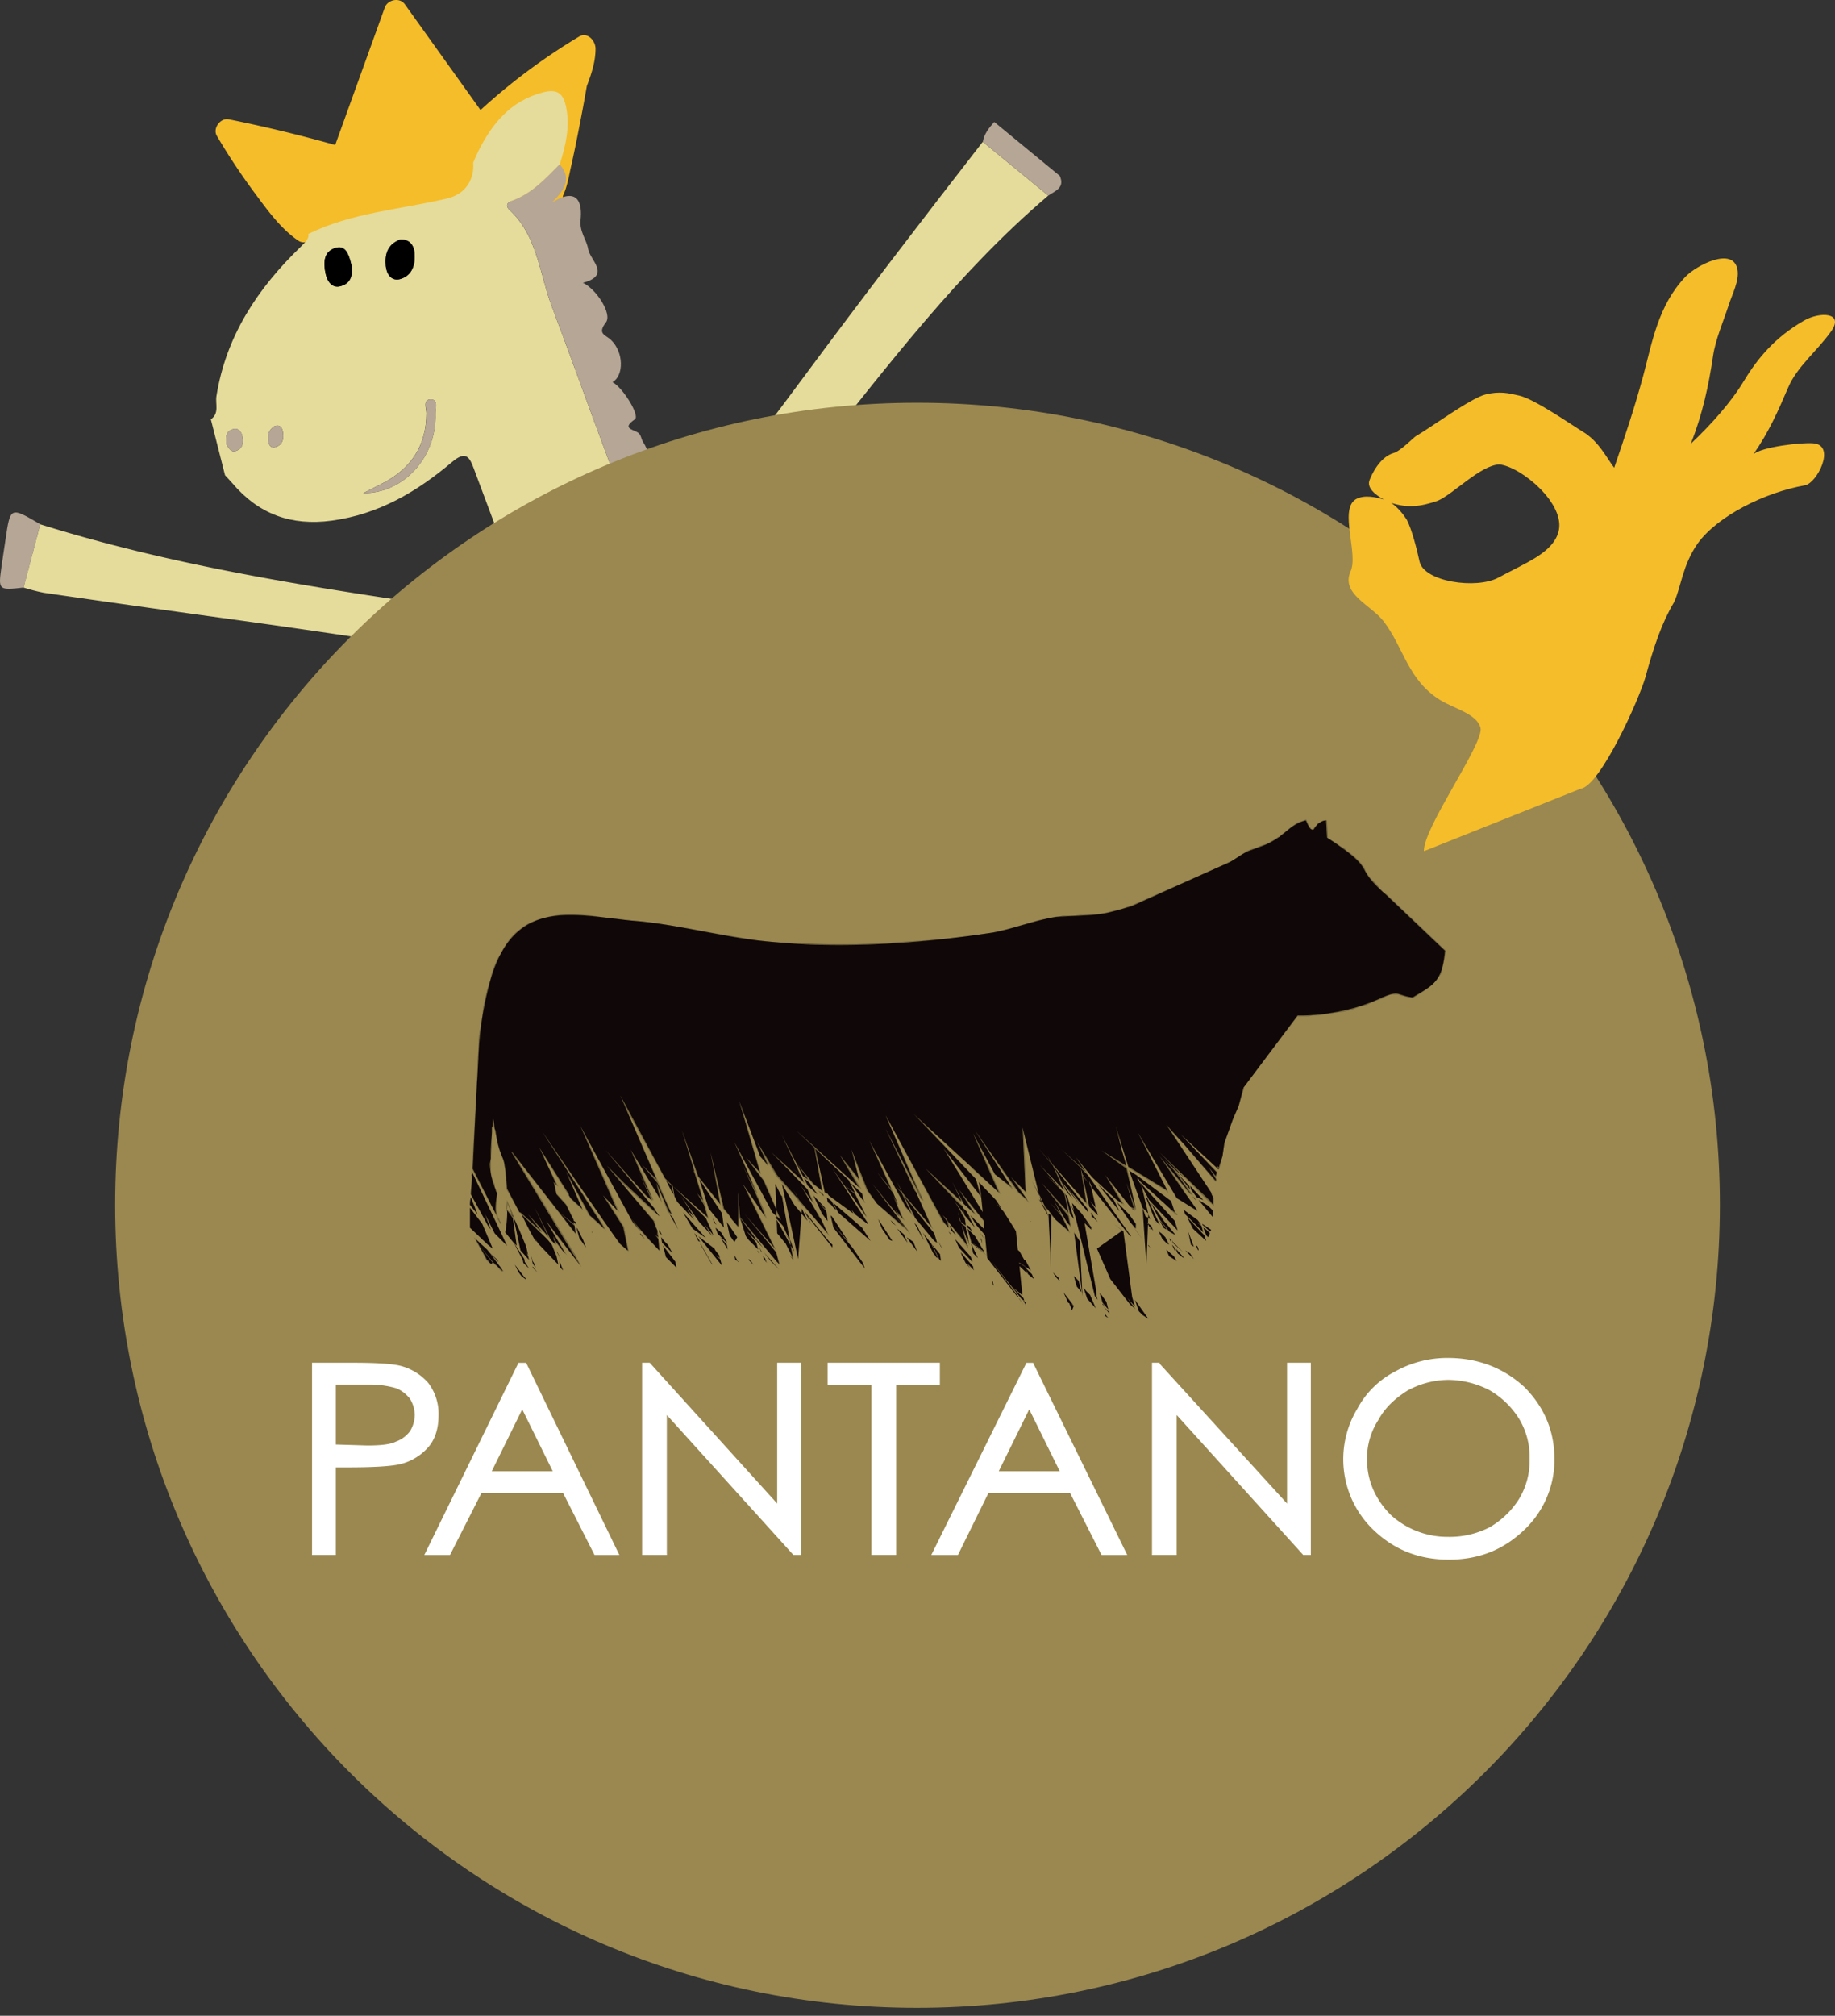 <svg viewBox="0 0 512 562.31" xmlns="http://www.w3.org/2000/svg">
 <rect x="0" y="0" width="512" height="562.31" fill="#333333" stroke="none"/>
 <path d="m178.63 165.31q5.951 4.83 11.89 9.68c12.186-15.933 24.271-31.948 36.829-47.579 20.423-25.405 40.072-51.553 65.124-72.845l-18.263-15.001c-16.84 21.664-33.548 43.454-49.871 65.496-15.014 20.26-30.424 40.204-45.709 60.25z" fill="#e5dc9b"/>
 <path d="m292.48 54.569c1.952-1.323 4.711-2.166 3.218-5.511l-18.282-15.039c-1.448 1.631-2.821 3.306-3.193 5.548z" fill="#b6a696"/>
 <path d="m159.05 174.36c-2.462-0.346-4.925-0.686-7.387-1.058-47.189-7.072-94.629-12.728-140.44-27.042l-4.667 17.634a52 52 0 0 0 5.668 1.467q24.618 3.571 49.267 6.959 48.102 6.594 95.964 14.655c0.548-4.201 1.058-8.407 1.593-12.614z" fill="#e5dc9b"/>
 <path d="m11.242 146.26c-8.363-4.937-8.357-4.937-9.705 4.27-0.359 2.475-0.762 4.95-1.108 7.431-0.932 6.72-0.926 6.72 6.184 5.939q2.292-8.823 4.629-17.64z" fill="#b6a696"/>
 <path d="m161.54 10.221a170.42 170.42 0 0 0-27.464 20.474l-21.122-29.505c-1.436-2.015-4.793-1.31-5.592 0.907l-13.836 38.353q-14.711-4.157-29.706-7.167c-2.324-0.466-4.541 2.519-3.319 4.61a180.66 180.66 0 0 0 10.353 15.656c3.583 4.83 7.475 10.322 12.526 13.685a2.614 2.614 0 0 0 3.527-0.819c4.824-1.807 9.604-3.728 14.485-5.372a102.72 102.72 0 0 1 52.176-3.275c1.675 0.334 3.319-1.216 3.489-2.803a2.582 2.582 0 0 0 0-0.309c1.203-2.519 1.694-5.63 2.273-8.187 0.812-3.577 1.53-7.173 2.236-10.769 0.775-3.905 1.493-7.815 2.179-11.733 0.063-0.17 0.126-0.34 0.195-0.516 1.184-3.149 2.236-6.461 2.223-9.881 0-2.192-2.236-4.786-4.622-3.35z" fill="#f5bd2a"/>
 <path d="m151.41 25.783c-8.98 2.374-14.107 8.729-17.974 16.443-0.51 1.02-0.945 2.084-1.404 3.149 0.346 4.301-1.795 8.684-7.223 9.982-12.898 3.067-26.853 3.961-38.787 9.931 0.327 0.957-0.542 2.04-2.154 3.596-11.966 11.544-20.814 24.857-23.478 41.647-0.34 2.135 0.882 4.78-1.556 6.449l3.955 15.587c0.705 0.775 1.436 1.518 2.116 2.311 7.274 8.521 16.28 11.877 27.615 10.366 13.162-1.763 23.893-8.13 33.63-16.374 3.747-3.149 4.811-1.461 5.983 1.663 4.799 12.803 9.623 25.594 14.277 38.454q2.614 7.223 5.177 14.485l22.319-5.668c-1.096-7.022-0.321-14.283 2.991-18.773 2.991-4.062 2.242-6.927 0.762-10.542-8.458-20.782-15.744-41.987-23.673-62.939-3.483-9.176-3.993-19.756-11.89-27.049-0.945-0.875-0.825-1.933 0.586-2.425 5.617-1.946 9.478-6.184 13.49-10.221 1.625-5.114 2.878-10.221 1.839-15.7-0.756-4.018-2.355-5.492-6.6-4.371zm-85.573 100.01c-1.442 0.51-2.084-0.938-2.752-2.009 0-1.549-0.29-3.268 1.669-3.986 1.486-0.542 2.418 0.277 2.803 1.606 0.529 1.845 0.29 3.678-1.719 4.389zm13.074-5.422c0.302 1.619 0.195 3.287-1.537 4.169-1.115 0.56-2.091 0.353-2.425-1.064-0.46-1.889-0.063-3.502 1.574-4.553 1.593-0.605 2.185 0.372 2.387 1.448zm11.89-44.216c-0.567-2.853-0.573-6.014 2.878-7.022 2.626-0.762 3.59 1.53 4.364 4.742 0.233 1.851 0.554 4.969-2.979 5.958-2.538 0.718-3.835-1.53-4.263-3.678zm30.701 39.266c0.403 11.695-8.508 22.193-20.153 22.149q2.683-1.36 5.359-2.727c7.979-4.112 12.224-10.473 12.268-19.567 0-1.26-1.127-3.917 1.297-3.848 2.116 0.063 1.184 2.639 1.228 3.993zm-5.832-44.858c0.265 3.149-0.579 6.254-3.917 7.268-2.551 0.781-3.917-1.392-4.125-3.646-0.283-3.105 0.372-5.983 4.018-7.362 2.5-0.139 3.829 1.461 4.024 3.741z" fill="#e5dc9b"/>
 <path d="m153.98 85.516c7.954 20.952 15.215 42.194 23.673 62.939 1.518 3.634 2.242 6.48-0.749 10.561-3.313 4.49-4.087 11.751-2.991 18.773l19.069-4.843c-0.661-2.034-1.26-4.075-1.776-6.115-0.712-2.973-0.51-6.688-1.26-10.026-0.113-0.523-0.088-1.197-0.416-1.53-4.824-5.007-2.343-12.262-5.479-17.728-2.563-4.459-1.776-9.938-4.641-14.283-0.567-0.85-0.479-2.084-1.562-2.683-1.619-0.882-4.245-1.165-0.699-3.609 1.48-1.014-3.401-8.93-6.247-10.347 3.212-1.889 3.149-8.325-0.39-11.758-1.549-1.505-3.974-1.631-1.442-4.944 1.795-2.355-2.683-9.277-6.417-11.034 7.973-2.097 1.952-6.342 1.461-9.383-0.428-2.689-2.475-4.774-2.116-8.225 0.416-4.043-0.309-9.491-8.004-4.811 3.879-3.678 5.479-6.827 2.173-10.63-4.012 4.037-7.872 8.275-13.49 10.221-1.411 0.491-1.53 1.549-0.586 2.425 7.91 7.274 8.42 17.854 11.89 27.03z" fill="#b6a696"/>
 <path d="m101.37 137.57c11.632 0.044 20.543-10.454 20.153-22.149-0.044-1.354 0.888-3.93-1.216-3.993-2.425-0.069-1.26 2.588-1.297 3.848-0.044 9.094-4.289 15.455-12.268 19.567q-2.689 1.367-5.372 2.727z" fill="#b6a696"/>
 <path d="m111.65 66.818c-3.646 1.379-4.301 4.257-4.018 7.362 0.208 2.255 1.574 4.408 4.125 3.646 3.338-1.014 4.182-4.131 3.917-7.268-0.195-2.28-1.524-3.879-4.024-3.741z"/>
 <path d="m98.048 73.872c-0.775-3.212-1.738-5.504-4.364-4.742-3.451 1.008-3.445 4.169-2.878 7.022 0.428 2.147 1.726 4.408 4.263 3.678 3.533-0.989 3.212-4.106 2.979-5.958z"/>
 <path d="m63.09 123.78c0.668 1.071 1.31 2.519 2.752 2.009 2.009-0.712 2.248-2.519 1.719-4.408-0.384-1.329-1.316-2.147-2.803-1.606-1.959 0.737-1.669 2.456-1.669 4.005z" fill="#b6a696"/>
 <path d="m76.517 118.92c-1.637 1.052-2.034 2.645-1.574 4.553 0.334 1.417 1.31 1.625 2.425 1.064 1.732-0.882 1.839-2.551 1.537-4.169-0.189-1.077-0.781-2.053-2.387-1.448z" fill="#b6a696"/>
 <path d="m255.87 560.1c123.68 0 224.01-100.33 224.01-224.01s-100.33-223.74-224.01-223.74-223.74 100.06-223.74 223.74 100.06 224.01 223.74 224.01" fill="#9a8850"/>
 <g fill="#ffffff">
  <path d="m115.73 394.74a8.949 8.949 0 0 1-1.329 4.509 8.666 8.666 0 0 1-3.98 2.922c-1.593 0.794-4.251 1.058-7.96 1.058l-8.76-0.265v-16.72h9.025a25.89 25.89 0 0 1 7.96 1.064 9.572 9.572 0 0 1 3.716 2.916 8.993 8.993 0 0 1 1.329 4.515m6.631 0a14.145 14.145 0 0 0-2.916-9.012 15.436 15.436 0 0 0-7.967-4.78c-2.387-0.529-6.631-0.794-13.005-0.794h-11.411v53.612h6.638v-24.429h3.451c6.631 0 11.411-0.265 14.063-0.8a15.114 15.114 0 0 0 8.231-4.774c2.122-2.387 2.916-5.573 2.916-9.025z"/>
  <path d="m154.22 410.4h-17.004l8.496-17.249zm-9.56-30.229-26.274 53.612h7.167l8.76-17.249h22.816l8.76 17.249h6.927l-26.009-53.612z"/>
  <polygon points="216.85 419.43 181.28 380.15 179.16 380.15 179.16 433.76 186.06 433.76 186.06 394.74 221.36 433.76 223.49 433.76 223.49 380.15 216.85 380.15"/>
  <polygon points="262.24 380.15 230.92 380.15 230.92 386.25 243.13 386.25 243.13 433.76 250.03 433.76 250.03 386.25 262.24 386.25"/>
  <path d="m295.68 410.4h-17.004l8.496-17.249zm-9.289-30.229-26.545 53.612h7.431l8.496-17.249h22.823l8.76 17.249h7.167l-26.274-53.612z"/>
  <polygon points="321.43 380.15 321.43 433.76 328.32 433.76 328.32 394.74 363.62 433.76 365.75 433.76 365.75 380.15 359.11 380.15 359.11 419.43 323.55 380.41 323.55 380.15"/>
  <path d="m426.79 406.96a20.593 20.593 0 0 1-2.922 11.147 23.711 23.711 0 0 1-8.225 7.935 24.404 24.404 0 0 1-11.651 2.676 23.415 23.415 0 0 1-15.927-6.102c-4.245-4.245-6.638-9.554-6.638-15.392a19.611 19.611 0 0 1 3.187-11.147c1.858-3.451 4.78-6.109 8.225-8.231a24.089 24.089 0 0 1 11.153-2.916 25.367 25.367 0 0 1 11.676 2.916 23.711 23.711 0 0 1 8.2 7.967 20.6 20.6 0 0 1 2.922 11.153m-1.593-20.153c-5.838-5.334-13.017-8.004-21.204-8.004a29.838 29.838 0 0 0-14.598 3.716 24.958 24.958 0 0 0-10.618 10.353 27.288 27.288 0 0 0 4.509 33.97c5.838 5.573 12.74 8.231 20.971 8.231s15.114-2.658 20.965-8.231a26.879 26.879 0 0 0 8.496-19.901c-0.025-7.954-2.947-14.585-8.521-20.159z"/>
 </g>
 <polygon points="289.57 257 286.92 257.79 284.26 258.59 281.61 259.38 278.96 259.92 276.83 260.45 269.4 261.5 261.97 262.3 254.27 262.83 246.58 263.36 238.88 263.63 231.19 263.63 223.76 263.36 216.32 263.1 211.28 262.57 206.5 261.78 201.72 260.98 197.21 260.18 192.7 259.38 187.92 258.59 183.14 257.79 178.37 257.26 174.92 257 171.73 256.47 168.54 256.2 165.36 255.67 162.18 255.4 158.99 255.4 156.08 255.4 153.15 255.93 150.23 256.73 148.91 257.26 147.84 257.79 146.52 258.59 145.19 259.38 144.13 260.45 143.07 261.5 142.01 262.83 140.94 264.16 140.15 265.76 139.08 267.61 138.29 269.47 137.5 271.59 136.96 273.72 136.17 276.37 135.64 278.76 135.1 280.88 134.57 285.39 134.05 287.78 133.78 290.17 133.78 292.56 133.51 295.22 133.51 296.01 133.51 297.34 133.51 298.67 133.51 300.25 133.25 301.85 133.25 303.97 133.25 305.83 132.98 307.96 132.72 312.47 132.45 317.25 132.19 321.75 132.19 323.88 131.92 326 131.92 325.73 138.82 339.01 138.55 339.27 138.29 338.21 138.29 336.88 138.29 335.82 138.29 334.76 138.29 333.97 138.55 333.17 138.55 332.64 138.55 332.9 138.55 332.64 138.29 332.64 138.29 332.37 138.03 331.84 137.76 331.04 137.76 330.51 137.23 329.45 137.23 328.92 136.96 328.66 137.23 328.66 137.5 329.19 137.23 329.19 136.96 328.92 136.96 328.66 136.96 328.39 137.23 328.39 136.96 328.66 136.7 326.8 136.7 324.68 136.7 323.08 136.96 319.9 136.96 316.71 137.23 315.39 137.23 314.59 137.23 314.06 137.23 313.53 137.23 313.26 137.5 312.47 137.5 312.2 137.76 312.2 138.03 312.47 138.03 313.26 138.03 313.79 138.29 314.85 138.29 315.39 138.82 316.98 139.08 318.84 139.62 320.96 140.41 322.82 140.68 323.35 140.94 324.15 140.94 325.21 141.21 326.27 141.21 327.59 141.48 328.66 141.48 331.57 141.48 331.31 145.19 337.95 145.19 338.21 144.93 337.95 145.19 337.95 145.46 338.21 145.19 338.21 151.03 343.52 147.32 338.74 147.58 338.74 152.89 344.85 152.62 345.11 148.91 337.15 149.17 336.88 153.95 345.91 153.68 345.91 154.75 346.71 154.75 346.97 154.48 346.44 153.95 345.11 154.22 345.11 154.75 345.64 154.48 345.91 154.22 344.85 154.48 344.85 154.75 345.91 157.4 349.09 157.67 349.36 157.67 349.62 152.36 340.6 162.18 353.34 160.32 350.42 142.8 321.49 142.8 320.96 160.85 344.05 160.58 344.05 160.06 341.93 155.8 337.95 156.08 337.68 160.32 341.4 160.06 341.4 159.79 340.33 157.67 336.09 157.93 336.09 155.01 333.17 154.22 329.45 155.54 330.51 155.28 330.78 151.82 323.61 150.5 320.43 150.77 320.16 158.73 333.17 158.99 333.44 159.53 334.23 162.44 336.88 162.18 337.15 157.93 327.06 157.93 326.8 164.56 339.01 166.96 341.13 168.54 342.73 168.28 342.73 168.02 341.93 151.03 315.92 151.3 315.65 168.54 340.33 169.87 342.19 171.73 344.85 173.06 346.71 175.18 348.83 174.92 348.83 173.85 342.19 173.85 342.46 168.28 333.44 168.28 333.17 172.27 337.42 172 337.68 161.91 314.32 162.18 314.06 176.78 340.87 176.78 341.13 178.63 342.99 178.37 343.25 175.71 339.8 175.98 339.54 181.02 345.38 184.21 348.83 183.94 348.83 183.41 345.64 182.88 344.58 183.14 344.31 183.68 345.11 183.41 345.11 183.41 344.31 183.14 343.25 182.88 342.19 182.35 340.87 169.08 325.21 169.34 325.21 174.12 329.99 182.61 337.95 182.35 337.42 178.63 332.64 175.71 330.51 175.98 330.25 178.37 332.11 178.37 332.37 169.08 320.96 169.34 320.96 180.23 333.44 181.82 334.49 181.82 334.76 178.37 327.33 178.63 327.33 182.35 334.76 182.08 334.76 175.98 320.7 176.25 320.7 184.47 334.49 184.21 334.76 183.14 329.99 183.41 329.99 186.59 337.95 187.39 338.48 187.39 338.74 184.74 332.9 183.41 329.99 179.16 324.94 179.43 324.68 183.41 328.92 183.14 329.19 172.8 305.83 173.06 305.56 185.54 328.66 187.39 330.51 187.13 330.25 187.39 329.99 187.66 330.51 197.48 339.54 196.42 336.09 194.56 332.9 196.15 334.76 195.88 335.02 193.76 327.06 193.23 326.27 193.5 326.27 193.76 326.8 193.5 326.8 190.31 315.39 190.57 315.39 194.82 328.13 200.93 335.82 200.66 335.82 198.28 321.49 198.54 321.49 201.99 337.15 204.11 339.8 203.85 339.8 203.05 337.95 203.31 337.95 204.38 340.07 205.97 341.93 205.71 342.19 205.71 339.01 205.97 332.64 206.24 332.64 206.5 339.54 216.85 351.48 217.65 352.28 217.38 352.54 216.32 349.36 207.83 339.01 208.09 338.74 216.05 348.03 215.79 348.03 207.3 330.25 207.56 329.99 213.67 339.01 213.4 339.27 212.87 337.68 211.55 334.76 211.28 334.23 211.55 334.49 207.03 325.21 207.3 325.21 211.28 332.64 211.02 332.9 209.95 330.25 209.69 329.71 209.95 329.71 209.95 329.99 209.69 329.99 204.91 318.57 205.17 318.57 215.79 338.21 215.53 337.95 217.91 340.33 217.65 340.33 213.67 331.04 212.87 329.45 208.09 322.82 208.36 322.82 212.07 327.06 206.24 307.16 206.5 307.16 212.34 322.55 214.46 324.94 214.2 325.21 211.28 318.57 211.55 318.57 216.85 327.86 222.69 334.49 222.43 334.49 221.1 331.84 221.36 331.57 222.96 334.76 227.47 340.07 230.92 343.78 230.92 344.05 229.32 340.6 228.79 340.07 228 338.74 228.27 338.48 228.53 339.27 228.27 339.27 223.22 331.04 223.49 330.78 226.94 335.02 226.67 335.29 225.08 331.84 215.26 321.49 215.53 321.49 224.29 329.45 224.02 329.71 223.22 327.86 221.1 326 221.36 326 223.22 327.33 223.22 327.59 218.18 316.71 218.45 316.71 224.02 328.13 224.02 327.86 225.34 328.92 225.08 329.19 222.16 324.41 222.43 324.15 226.94 329.99 229.59 331.84 229.32 332.11 227.2 320.16 227.2 320.43 222.16 315.39 222.16 315.12 227.47 319.9 227.2 319.9 226.94 319.63 227.2 319.63 227.47 319.9 239.94 331.04 239.68 331.31 234.37 322.28 234.63 322.28 239.68 328.92 239.41 329.19 237.29 320.7 237.55 320.43 242.07 332.11 244.99 335.82 244.99 335.56 250.82 340.87 250.56 341.13 250.56 340.87 250.82 340.87 252.42 342.46 252.42 342.73 248.17 337.68 248.44 337.68 253.48 343.52 253.21 343.52 253.48 343.52 243.39 330.51 243.66 330.25 251.09 339.01 250.82 339.27 249.5 337.42 249.77 337.15 252.15 339.8 251.89 340.07 249.23 333.97 249.23 333.7 250.56 336.09 250.29 336.09 248.97 333.17 244.46 327.33 244.72 327.06 248.7 331.84 248.44 331.84 242.6 318.3 242.86 318.3 252.95 336.62 252.68 336.62 254.27 338.48 251.62 332.9 250.03 331.04 250.29 331.04 251.62 332.64 251.36 332.64 250.03 329.71 250.29 329.71 251.89 332.9 259.85 341.93 259.85 342.19 255.34 332.9 253.21 330.25 253.48 330.25 255.34 332.11 255.07 332.37 247.11 314.85 247.11 314.59 257.2 334.23 257.46 334.49 257.2 334.49 247.11 311.14 261.71 337.68 263.3 340.87 264.89 342.19 264.63 342.46 264.36 340.87 263.03 339.01 263.3 338.74 264.36 340.33 264.09 340.33 264.09 340.07 264.36 340.07 264.63 340.6 269.14 346.44 270.2 347.5 269.94 347.76 269.14 345.11 269.14 345.38 268.34 344.58 268.61 344.31 269.4 345.11 269.14 345.11 267.81 340.87 266.75 339.8 267.02 339.8 268.08 340.6 267.81 340.6 267.02 338.21 267.28 338.21 268.34 340.87 268.08 340.6 269.4 341.93 269.14 341.13 269.14 341.4 268.87 341.13 269.14 340.87 269.4 341.13 269.14 341.13 268.87 339.8 268.34 338.74 268.08 338.48 268.34 338.21 268.34 338.48 268.34 338.74 266.22 335.29 266.49 335.29 268.87 338.48 268.61 338.48 268.34 336.88 267.28 335.56 267.28 335.29 268.34 336.35 268.34 336.62 258.25 326 268.34 335.02 268.08 335.02 268.08 334.76 268.08 335.02 265.42 329.71 265.69 329.71 269.14 335.82 271.79 338.21 271.79 338.48 267.28 331.84 267.54 331.57 275.25 341.13 274.98 341.4 274.45 339.01 274.45 339.27 263.3 320.43 263.3 320.16 273.65 333.7 273.39 333.7 273.39 332.9 272.06 328.92 272.32 328.92 255.07 311.14 255.34 310.87 271.52 325.73 271.26 326 271.26 325.47 271.52 325.47 271.52 325.73 278.69 332.37 278.69 332.64 275.78 326.27 275.78 326 276.04 326 275.78 326.27 271.52 316.18 271.79 316.18 277.9 327.59 282.41 331.04 282.14 331.31 271.79 315.39 272.06 315.39 284.26 332.64 286.66 334.76 286.39 334.76 282.14 328.39 282.41 328.13 286.39 332.37 286.12 332.37 285.33 314.59 285.59 314.59 290.11 332.9 289.84 332.9 291.97 336.88 292.5 337.42 292.23 337.68 291.97 336.88 293.82 339.01 294.88 340.33 298.33 343.52 298.07 343.52 296.21 339.54 293.02 335.56 293.29 335.56 295.95 338.74 295.68 338.74 294.09 335.29 294.35 335.02 298.07 340.87 298.86 341.93 298.6 341.93 298.07 339.27 290.64 329.99 290.64 329.71 298.07 338.21 297.8 338.48 297 333.17 296.21 332.37 291.7 328.13 291.97 327.86 295.68 331.04 295.42 331.31 290.11 324.94 290.11 324.68 297 331.57 296.74 331.84 296.48 331.57 295.68 330.51 295.95 330.25 296.74 331.04 296.48 331.31 293.55 325.21 289.84 320.7 290.11 320.43 293.55 324.41 293.29 324.41 292.23 322.28 292.5 322.28 293.82 324.68 303.38 335.56 303.11 335.56 301.78 327.59 300.98 326.8 301.26 326.53 301.78 327.33 301.52 327.59 301.26 325.73 296.21 320.96 296.48 320.7 301.52 325.21 301.26 325.47 301.26 324.94 301.52 324.94 301.52 325.47 302.84 326.53 302.84 326.8 300.19 323.08 300.46 322.82 304.71 328.39 311.87 334.49 313.46 335.56 313.2 335.82 308.42 327.86 308.69 327.59 315.58 336.62 315.32 336.35 316.38 337.15 316.12 337.15 314 329.99 314.26 329.71 316.91 337.42 316.65 337.68 314.26 326 307.36 320.96 307.62 320.7 314.26 324.94 314 325.21 312.67 320.7 311.34 314.32 311.6 314.32 314.79 325.47 325.67 332.11 325.94 332.64 325.67 332.64 317.44 316.18 317.71 315.92 328.59 334.23 328.59 333.97 333.9 337.68 333.63 337.42 329.92 331.84 329.65 331.84 329.92 331.57 329.92 331.84 323.28 322.55 323.55 322.28 332.04 332.64 332.57 332.9 332.3 333.17 328.06 327.06 324.88 323.61 325.14 323.61 330.45 328.66 323.55 321.49 323.81 321.23 337.62 335.02 338.68 335.82 338.41 336.09 338.41 334.23 338.15 333.7 338.15 333.97 338.15 333.44 337.88 332.9 337.62 332.64 325.41 314.06 325.67 313.79 330.45 319.37 339.47 329.19 339.21 329.45 339.21 328.92 337.35 325.73 337.62 325.73 339.21 327.86 338.94 327.86 339.47 327.06 329.12 316.45 329.39 316.45 340.01 326 339.74 326 340.01 325.73 340.01 326 339.74 325.73 339.47 325.47 339.21 324.68 340.27 325.73 340.01 325.73 340.8 322.55 341.33 318.84 343.72 311.94 345.31 308.49 346.91 303.18 361.77 283.27 362.03 283.27 362.56 283.27 363.09 283.27 363.89 283.27 365.21 283.27 364.95 283.27 366.28 283.01 367.87 283.01 369.47 282.74 371.06 282.48 372.92 282.21 375.04 281.95 376.9 281.41 379.02 280.62 381.41 280.09 383.53 279.02 385.66 278.23 386.45 277.7 387.24 277.43 388.04 277.17 388.57 277.17 389.37 277.17 390.17 277.17 390.96 277.43 391.76 277.7 392.82 277.96 393.35 277.96 394.15 278.23 396 276.9 397.6 275.84 399.19 274.78 400.26 273.72 401.31 272.12 401.31 272.39 401.84 271.33 402.11 270.53 402.38 269.47 402.64 268.14 402.91 266.81 403.17 265.22 403.44 265.22 403.17 266.81 402.91 268.14 402.64 269.47 402.38 270.53 402.11 271.59 401.58 272.39 400.52 273.72 399.19 275.04 397.86 276.1 396.27 277.17 394.15 278.5 393.35 278.23 392.82 278.23 391.76 277.96 390.7 277.7 390.17 277.43 389.37 277.43 388.57 277.43 388.04 277.43 387.51 277.7 386.72 277.96 385.92 278.5 383.53 279.29 381.41 280.35 379.28 280.88 377.16 281.68 375.04 282.21 372.92 282.48 371.06 282.74 369.47 283.01 367.87 283.27 366.28 283.27 365.21 283.53 363.89 283.53 363.09 283.53 362.56 283.53 362.03 283.53 346.91 303.44 347.17 303.44 345.58 308.75 343.99 312.2 341.6 318.84 341.06 322.55 340.27 326 339.47 325.21 339.74 325.47 339.74 325.73 340.01 325.73 340.27 325.73 340.01 326.27 329.39 316.45 339.74 327.06 339.21 328.39 337.35 326 337.62 325.73 339.47 328.92 339.21 329.71 330.45 319.37 325.41 314.06 325.67 313.79 337.88 332.64 338.15 332.9 338.15 333.44 338.41 333.7 338.68 334.23 338.68 336.35 337.35 335.29 323.55 321.49 323.81 321.23 330.45 328.66 324.88 323.61 325.14 323.61 328.32 326.8 332.84 333.44 331.77 332.9 323.28 322.55 323.55 322.28 330.45 332.11 329.65 331.84 329.92 331.57 333.9 337.42 334.17 337.95 328.32 334.23 317.44 316.18 317.71 315.92 325.94 332.64 325.67 332.64 325.41 332.11 325.67 332.37 314.79 325.73 311.34 314.32 311.6 314.32 312.93 320.7 314.26 325.47 307.36 320.96 307.62 320.7 314.52 325.73 316.91 337.42 316.65 337.68 314 329.99 314.26 329.99 316.65 337.42 315.32 336.62 308.42 327.86 308.69 327.86 313.72 336.09 311.6 334.76 304.71 328.39 300.19 323.08 300.46 322.82 303.64 327.59 301.26 325.47 301.26 324.94 301.52 324.94 301.52 325.73 296.21 320.96 296.48 320.7 301.52 325.73 302.05 327.86 300.98 326.8 301.26 326.53 302.05 327.59 303.38 336.09 293.55 324.68 292.23 322.28 292.5 322.28 293.82 325.21 289.84 320.7 290.11 320.43 293.82 324.94 297.27 332.37 295.68 330.51 295.95 330.25 296.74 331.31 297.27 332.37 290.11 324.94 290.11 324.68 295.68 331.31 295.42 331.31 291.7 328.13 291.97 327.86 296.48 332.11 297.27 332.9 298.33 338.74 290.64 329.99 290.64 329.71 298.33 339.01 298.86 342.46 297.8 341.13 294.09 335.29 294.35 335.02 296.48 339.54 293.02 335.56 293.29 335.56 296.48 339.27 298.6 344.05 294.62 340.33 293.55 339.27 291.97 336.88 292.5 337.42 292.23 337.68 291.7 336.88 289.84 333.17 285.33 314.85 285.59 314.59 286.39 332.9 282.14 328.39 282.41 328.13 287.19 335.56 284 332.64 271.79 315.39 272.06 315.39 282.68 331.84 277.63 327.59 271.52 316.45 271.79 316.18 276.3 326.53 275.78 326 276.04 326 279.23 333.17 271.26 326 271.26 325.47 271.52 325.47 271.79 326.27 255.07 311.14 255.34 310.87 272.32 328.92 273.65 332.9 273.92 334.23 263.3 320.43 263.3 320.16 274.71 339.01 275.25 341.66 267.28 331.84 267.54 331.57 272.59 339.27 268.87 335.82 265.42 329.71 265.69 329.71 268.34 334.76 268.34 335.56 258.25 326 258.52 326 268.61 336.35 268.34 336.62 267.28 335.56 267.28 335.29 268.61 336.62 269.14 339.01 266.22 335.29 266.49 335.29 269.14 339.54 268.08 338.48 268.34 338.21 268.61 338.74 269.14 339.8 269.4 341.4 268.87 341.13 269.14 340.87 269.4 341.13 269.67 342.19 268.08 340.87 267.02 338.21 267.28 338.21 268.08 341.13 266.75 339.8 267.02 339.8 268.08 340.87 269.4 345.38 268.34 344.58 268.61 344.31 269.4 345.11 270.2 348.3 268.87 346.44 264.36 340.6 264.09 340.07 264.36 340.07 264.63 340.87 263.03 339.01 263.3 338.74 264.63 340.87 264.89 342.73 263.03 340.87 261.44 337.95 247.11 311.14 257.73 335.02 256.93 334.49 247.11 314.85 247.11 314.59 255.87 332.9 253.21 330.25 253.48 330.25 255.6 332.64 260.38 342.99 251.89 333.17 250.03 329.71 250.29 329.71 252.15 333.44 250.03 331.04 250.29 331.04 251.89 332.9 254.8 339.27 252.68 336.88 242.6 318.3 242.86 318.3 249.23 332.64 244.46 327.33 244.72 327.06 249.23 332.9 250.56 336.09 250.29 336.09 249.23 333.97 249.23 333.7 252.42 340.6 249.5 337.42 249.77 337.15 251.09 339.27 250.82 339.27 243.39 330.51 243.66 330.25 253.48 343.25 254.01 344.31 248.17 337.68 248.44 337.68 252.42 342.46 252.42 342.73 250.56 341.13 250.56 340.87 250.82 340.87 250.82 341.4 244.72 335.82 241.8 332.11 237.29 320.7 237.55 320.7 239.94 329.71 234.37 322.55 234.63 322.28 240.48 331.84 227.2 320.16 226.94 319.63 227.2 319.63 227.47 320.43 222.16 315.39 222.16 315.12 227.47 320.16 229.59 332.37 226.67 330.25 222.16 324.41 222.43 324.15 225.88 329.45 224.02 328.13 218.18 316.71 218.45 316.71 223.49 327.86 221.1 326 221.36 326 223.49 327.86 224.55 330.25 215.26 321.49 215.53 321.49 225.34 331.84 227.47 336.09 223.49 331.04 223.49 330.78 228.53 339.27 228.27 339.27 228 338.74 228.27 338.48 229.06 340.07 229.32 340.6 231.45 344.85 227.47 340.07 222.69 335.02 221.1 331.84 221.36 331.84 223.22 335.29 216.59 328.13 211.28 318.84 211.55 318.57 214.46 324.94 214.2 325.21 212.07 322.55 206.24 307.16 206.5 307.16 212.34 327.59 208.09 322.82 208.36 322.82 213.14 329.19 213.93 330.78 218.18 340.87 215.53 338.21 204.91 318.84 205.17 318.57 209.95 329.99 209.69 329.99 209.69 329.71 209.95 329.71 210.22 330.25 211.28 332.64 211.02 332.9 207.03 325.47 207.3 325.21 212.07 335.02 211.28 334.23 211.81 334.49 213.14 337.42 213.93 340.07 207.3 330.25 207.56 330.25 216.59 348.83 207.83 339.01 208.09 338.74 216.59 349.36 217.65 352.81 216.59 351.74 206.24 339.8 205.97 332.64 206.24 332.64 205.97 339.01 205.97 342.46 204.11 340.07 203.05 338.21 203.31 337.95 204.64 340.6 201.72 337.15 198.28 321.49 198.54 321.49 201.19 336.35 194.56 328.13 190.31 315.39 190.57 315.39 194.02 327.33 193.23 326.53 193.5 326.27 194.02 327.06 196.42 335.56 194.56 332.9 194.82 332.9 196.68 335.82 197.74 340.07 187.39 330.51 187.13 330.25 187.39 329.99 187.66 330.78 185.54 328.92 172.8 305.83 173.06 305.56 183.68 329.71 179.16 324.94 179.43 324.68 183.68 329.71 185 332.9 187.66 339.01 186.33 338.21 183.14 329.99 183.41 329.99 184.74 335.56 175.98 320.7 176.25 320.7 182.35 334.76 182.08 334.76 178.37 327.33 178.63 327.33 182.08 335.02 180.23 333.7 169.08 320.96 169.34 320.96 179.16 332.9 175.71 330.51 175.98 330.25 178.63 332.37 182.61 337.15 182.88 338.48 173.85 330.25 169.08 325.47 169.34 325.21 182.61 340.6 183.14 342.19 183.41 343.25 183.68 344.31 183.68 345.64 182.88 344.58 183.14 344.31 183.68 345.64 184.21 349.09 180.76 345.64 175.71 339.8 175.98 339.54 178.63 342.99 178.37 343.25 176.51 341.13 176.51 340.87 161.91 314.32 162.18 314.06 172.8 338.21 168.28 333.44 168.54 333.44 174.12 342.19 175.45 349.09 172.8 346.97 171.47 344.85 169.61 342.19 168.28 340.33 151.03 315.92 151.3 315.65 168.28 341.66 169.08 343.25 166.96 341.4 164.3 339.01 157.93 327.06 157.93 326.8 162.71 337.68 159.26 334.49 158.73 333.44 158.46 333.17 150.5 320.43 150.77 320.16 152.09 323.61 155.8 331.04 154.48 329.99 154.75 329.71 155.28 333.17 155.28 332.9 157.93 335.82 160.06 340.07 160.32 341.93 155.8 337.95 156.08 337.68 160.32 341.93 160.85 344.58 142.8 321.49 143.07 321.23 143.07 321.49 160.58 350.16 162.18 353.34 152.36 340.87 152.36 340.6 158.2 350.16 157.13 349.09 154.48 345.91 154.22 344.85 154.48 344.85 154.75 346.17 153.95 345.11 154.22 345.11 154.75 346.17 155.01 347.24 153.68 345.91 148.91 337.15 149.17 336.88 153.42 345.64 147.32 338.74 147.58 338.74 151.3 343.52 151.03 343.78 145.19 338.48 144.93 337.95 145.19 337.95 145.46 338.48 144.93 338.21 141.21 331.57 141.21 328.66 141.21 328.92 140.94 327.59 140.94 326.27 140.68 325.21 140.68 324.41 140.41 323.35 140.41 323.61 140.15 322.82 139.35 320.96 138.82 319.1 138.55 317.25 138.03 315.39 138.03 314.85 137.76 314.06 137.76 313.26 137.76 312.73 137.5 312.47 137.76 312.47 137.5 312.47 137.76 312.47 137.5 313.26 137.5 313.53 137.5 314.06 137.5 314.59 137.5 315.39 137.23 316.71 137.23 319.9 136.96 323.08 136.96 324.68 136.96 326.8 137.23 328.66 137.23 328.92 137.5 329.19 137.23 329.19 136.96 327.86 137.5 328.92 137.5 329.45 138.03 330.25 138.03 331.04 138.29 331.84 138.29 331.57 138.55 332.37 138.55 332.64 138.55 332.37 138.82 332.64 138.82 333.17 138.55 333.97 138.55 334.76 138.55 335.82 138.55 336.88 138.55 338.21 138.55 337.95 139.08 340.07 131.65 326 131.92 323.88 131.92 321.75 132.19 317.25 132.45 312.47 132.72 307.96 132.98 305.83 132.98 303.97 132.98 301.85 133.25 300.25 133.25 298.67 133.25 297.34 133.25 296.01 133.25 295.22 133.51 292.56 133.51 290.17 133.78 287.78 134.31 285.39 134.84 280.88 135.37 278.5 135.9 276.1 136.7 273.72 137.23 271.33 138.03 269.21 138.82 267.35 139.88 265.76 140.68 264.16 141.74 262.57 142.8 261.24 143.86 260.18 145.19 259.12 146.25 258.32 147.58 257.52 148.91 257 150.23 256.47 153.15 255.67 156.08 255.14 158.99 255.14 162.18 255.14 165.36 255.4 168.54 255.93 171.73 256.2 175.18 256.73 178.37 257 183.14 257.52 187.92 258.32 192.7 259.12 197.21 259.92 201.72 260.71 206.5 261.5 211.28 262.3 216.32 262.83 223.76 263.1 231.19 263.36 238.88 263.36 246.58 263.1 254.27 262.57 261.97 262.04 269.4 261.24 276.83 260.18 278.96 259.65 281.35 259.12 284 258.32 286.92 257.52 289.57 256.73 292.23 256.2 294.62 255.67 295.68 255.67 296.48 255.4 298.33 255.4 299.93 255.4 301.52 255.14 302.84 255.14 303.91 255.14 304.97 255.14 306.83 254.87 308.69 254.61 310.54 254.07 311.6 253.81 312.93 253.54 314.26 253.02 315.85 252.49 341.86 241.07 342.66 240.54 343.46 240.28 345.31 239.21 347.17 237.89 347.97 237.35 349.29 236.82 350.35 236.56 351.42 236.03 352.21 235.76 353.01 235.5 353.8 235.23 354.6 234.7 355.66 234.17 356.73 233.37 356.73 233.64 357.52 232.84 358.58 232.04 360.18 230.72 360.97 230.19 362.03 229.39 363.09 229.13 364.42 228.6 364.95 229.66 365.21 230.46 365.49 230.72 365.75 230.99 365.75 231.25 366.01 231.25 366.28 231.25 366.28 231.52 366.54 231.25 366.54 230.99 366.81 230.72 367.34 230.19 367.61 229.66 368.4 229.39 369.2 228.86 370.26 228.86 370.52 233.64 370.26 233.64 371.59 234.44 372.92 235.23 373.97 236.03 375.04 236.56 375.83 237.35 376.63 237.89 377.95 238.95 378.75 239.75 379.55 240.54 380.08 241.33 380.61 241.87 381.14 243.19 381.67 243.99 382.21 244.78 383 245.58 384.06 246.64 385.12 247.97 385.92 248.76 386.98 249.56 403.44 265.22 403.17 265.49 386.72 249.56 385.92 248.76 385.12 248.24 383.8 246.91 382.73 245.85 381.94 244.78 381.41 243.99 381.14 243.46 380.35 242.13 379.81 241.33 379.28 240.8 378.75 240.01 377.69 239.21 376.37 238.15 375.57 237.62 374.77 236.82 373.71 236.3 372.65 235.5 371.59 234.7 370.26 233.64 369.99 228.86 369.99 229.13 369.2 229.13 368.4 229.66 367.87 229.92 367.34 230.46 367.08 230.99 367.08 230.72 366.81 231.25 366.54 231.52 366.28 231.52 366.01 231.52 365.75 231.52 365.49 231.25 365.21 230.99 364.95 230.46 364.69 229.66 364.42 228.86 363.09 229.39 363.36 229.39 362.03 229.66 362.3 229.66 361.23 230.19 360.44 230.99 358.58 232.31 357.78 233.11 356.73 233.64 355.66 234.44 354.87 234.97 353.8 235.5 353.27 235.76 352.48 236.03 351.42 236.3 350.62 236.82 349.29 237.09 348.23 237.62 347.17 238.15 345.31 239.21 343.72 240.54 342.92 240.8 341.86 241.33 315.85 252.75 314.26 253.28 312.93 253.81 311.87 254.07 310.54 254.34 308.69 254.87 306.83 255.14 304.97 255.4 303.91 255.4 302.84 255.4 301.52 255.4 299.93 255.67 298.33 255.67 296.48 255.67 296.74 255.67 295.68 255.93 294.62 255.93 292.23 256.47" opacity=".25"/>
 <polygon points="139.35 340.33 139.88 341.4 139.62 341.4 138.82 340.07 139.08 339.8 139.88 341.4 139.62 341.4 139.35 340.6 139.08 340.33 138.82 340.07 139.08 339.8 139.35 340.07" opacity=".25"/>
 <polygon points="136.96 350.42 136.43 349.62 135.64 348.83 135.9 348.56 136.7 349.36 137.23 350.42 138.29 351.74 139.09 352.81 139.88 353.61 140.15 354.14 140.41 354.4 140.41 354.67 139.88 354.67 139.62 354.4 139.35 354.14 138.82 353.34 138.03 352.81 137.76 352.54 138.03 352.54 137.76 352.54 133.51 347.5 133.78 347.5 137.76 352.54 137.23 352.54 136.96 352.54 136.7 352.28 136.17 352.02 135.9 351.74 135.37 350.95 134.31 348.83 132.19 345.11 135.9 348.56 135.64 348.83 132.45 345.64 132.72 345.64 134.31 348.56 135.64 350.95 136.17 351.48 136.43 352.02 136.7 352.28 136.96 352.28 137.23 352.28 137.5 352.28 137.5 352.54 133.51 347.5 133.78 347.5 138.03 352.28 138.29 352.54 138.82 353.07 139.62 353.87 139.88 354.14 140.15 354.4 139.88 354.14 139.62 353.61 139.09 353.07 138.29 351.74" opacity=".25"/>
 <polygon points="141.48 334.76 143.07 338.74 143.33 339.8 141.21 337.68 141.48 337.42 143.07 339.27 142.8 338.74 142.8 339.01 141.48 335.29 141.74 335.29 141.48 337.42 141.21 337.42" opacity=".25"/>
 <path d="m287.45 340.6h0.265v0.271zm0.265 0v0.271l-0.265-0.271z" opacity=".25"/>
 <path d="m326.47 337.42 0.271-0.265 1.851 1.587-0.265 0.271zm2.122 1.323-0.265 0.271-1.889-1.593 0.271-0.265z" opacity=".25"/>
 <path d="m334.43 334.76 3.98 4.78v-1.858l-1.329-1.329zm1.323 0-3.716-3.98 0.271 1.064 1.587 2.122zm-7.167-7.431 3.451 4.515-0.265-1.064zm3.722 5.838 0.529 0.535-0.265-0.265zm0.793 1.064 0.794 0.793-1.058-1.323zm-15.114-4.78 8.76 7.967 1.058 0.794-1.058-3.187-9.56-7.16zm10.612 9.56-1.851-1.593zm-11.676 2.387-1.889-2.658-3.451-3.445 3.716 5.573 1.593 1.889zm-1.329-4.515 0.535 0.535 0.529 0.265-0.265-0.265zm-1.889-0.529-1.026-0.794 1.329 1.058zm-15.114 2.387 1.064 1.329-1.889-6.367-0.535-0.535zm3.451 3.986-3.187-6.638 1.889 5.309zm-5.309-12.211 0.529 1.329 0.535 0.793 1.593 1.858zm-2.651-5.038 2.916 5.838-0.265-1.058-0.265-0.529 0.265 0.529 4.78 6.102-3.445-4.786 5.573 6.638-0.265-1.058zm7.96 2.393 1.889 8.754 2.387 2.393-0.265-1.064-1.889-2.922 1.593 1.858-1.329-5.838zm4.245 13.005-1.889-2.658 0.271 1.329h0.265zm-4.245-13.276 2.122 3.187-0.265-1.329 0.8 1.889 9.56 12.192 0.265 0.265 0.794 1.064h0.265l-11.966-17.004-2.122-2.129zm8.748 7.16-4.515-4.509 6.109 7.696zm5.038 6.927 1.587 2.122 1.329 1.889zm0.529 4.509-0.265-0.529zm-1.304-19.661 3.716 10.347 1.593 1.619-1.329-5.573-0.265-0.265 0.265 0.265-0.529-2.122-0.787-1.354-0.535-0.794 0.535 0.529-0.535-1.323zm3.451 4.509 1.064 2.393 0.265 0.529zm10.076 12.211-0.787-2.658-9.818-10.876 2.651 5.038zm-5.038-2.922 1.058 2.122 0.8 0.535v-0.265zm1.329 4.251-0.535-0.535zm-1.593-4.78 2.916 3.716 1.858 1.064-2.381-2.935-1.889-2.122 1.064 1.058-3.722-5.038zm2.122 3.187m1.329 2.916-0.535-0.529 0.265 0.529 0.271 0.535zm3.445 3.451-2.916-2.916-0.265-0.535 0.265 0.8zm-2.651-1.593-0.529-0.529 0.8 1.593h0.265zm6.638-7.431-3.986-2.916 0.535 1.323 5.038 5.038-0.529-1.858-1.058-0.794 1.058 0.529-0.265-0.265zm1.323 1.329 2.122 1.889 0.271-0.265v-0.265l-2.393-1.593zm0.265 0.529 0.271 0.265zm0 0.265 0.8 2.129 0.529 0.529c0.265-0.265 0.265-0.8 0.529-1.064l-1.058-1.058zm-2.916 0.271 3.716 3.445-0.529-1.587-4.78-5.038zm0.265 5.038-0.794-2.122-0.794-2.103 0.8 3.716zm1.064 0-0.535-0.529 0.535 1.329 0.265 0.265v-0.252zm-2.129 1.858-1.323-0.794 2.387 2.387zm-3.98-1.323 0.529 1.323 1.329 1.064 0.535 0.265zm-0.529 2.122-2.116-1.845 0.793 1.858 2.122 1.329zm-3.451-6.373-0.794-0.529 1.058 2.122 1.064 1.064 0.794 0.529-1.058-2.122zm-1.316-2.916-0.265-0.265v0.265zm-3.149-7.431 2.651 6.631 1.329 1.329-1.593-3.451-0.265-0.265 0.265 0.265-1.889-3.98zm1.323 14.327-0.529-0.794v0.265zm0-5.303 0.265 0.265-0.529-0.265zm0.265-0.8-1.058-0.793 0.529 1.058 1.064 1.064zm-1.323 11.147-1.064-16.191 0.8 2.393 1.323 0.794-0.529-1.329zm-3.187 9.56 1.064 3.149 1.064 1.064 1.587 1.064-0.529-0.8-1.329-1.858-1.058-0.794 1.058 0.794zm-10.612-14.334 3.716 8.489 5.573 7.167 1.593 1.329-0.271-0.265-2.122-2.922 2.122 2.393-0.794-2.658-2.431-18.295-2.67-2.141 2.387 1.858zm3.149 19.372-1.058-1.323 0.265 0.794zm0-1.889-1.323-1.323 1.593 1.889v-0.535zm-1.058-1.593-0.529-0.529v0.265zm-0.8-2.916-0.529-0.529 0.8 2.651 1.323 1.593 0.265 0.265-0.529-2.122zm-1.889 0.265 0.8 1.064-0.265-0.8-1.329-1.593 1.329 1.593-0.265-2.387-3.143-18.282 1.858 1.889v-0.8l-2.122-1.889 1.889 1.593-2.443-3.426-2.658-2.916zm-1.323 2.387-0.265-0.265zm-1.858-4.774 1.058 3.149 2.393 2.658-1.593-3.716-1.064-1.064zm-0.265 2.387-2.368-17.999v0.265l1.593 2.387zm-1.064-4.245-1.329-1.329 0.8 2.922 1.323 1.587zm-1.329 6.927-1.329-0.794 0.8 2.122zm-2.916-3.716 1.323 2.922 1.329 0.529zm-1.329-3.98-1.593-1.593 0.8 1.329 1.058 1.064zm-2.122-2.916-0.743-15.108 0.794 0.535zm-4.515 3.451-0.265-0.271zm-1.889-1.593 1.593 1.323-0.529-1.323-1.889-1.889zm-0.793-3.98h-0.265l-1.329-2.393-5.573-4.774 3.98 6.927 2.922 1.858-0.265-0.265 0.265 0.265 1.858 1.329zm-3.187 4.245-0.794-1.329-2.122-2.387 2.122 2.916zm0.265-3.716 3.451 3.187-0.529-1.858-3.187-1.889zm2.393 10.882 0.794 1.323-0.265-1.058zm-1.064-0.535-0.265-0.265 1.329 1.889zm-9.025-11.411 8.496 10.882h0.265l-7.431-9.818 8.225 10.347 0.8 0.535-0.265-0.8-3.187-3.149 2.916 2.387-1.801-17.797-0.265-0.529-3.187-5.038-2.122-2.387 1.593 1.593-1.593-2.393-4.78-5.038 0.535 2.916zm-1.889-5.573 0.529 1.593-0.265-1.329zm3.187 11.682 0.265 1.323 0.265 0.265-0.265-1.058zm-4.427-15.41 3.451 3.98-0.265-1.593v-0.265l-4.78-4.774zm-1.593-1.593-0.529-0.794 0.529 0.529-1.058-1.889-1.077-1.02 0.529 2.129 2.922 3.445zm3.98 9.289-2.651-4.509-2.122-2.122 1.058 3.716zm-1.329-5.573 0.8 1.064 0.265 0.529zm-3.445-1.329 1.323 1.064-0.775-1.316-0.794-0.529zm0 3.187 0.529 1.858-0.265-1.329zm-0.265 0 0.529 0.529v-0.265zm0-0.265 0.529 0.265-0.8-3.451-1.323-1.058zm1.323 1.329 4.245 3.451-4.245-3.716zm0.535 2.916 1.323 1.329-1.858-3.98zm0 3.716-3.451-3.98 0.265 0.8 1.058 2.122 1.329 1.593-1.058-1.593 2.122 2.122-0.265-0.529v-0.246l-0.271-0.271 0.271 0.271zm-0.8-2.916-4.245-4.78 1.058 2.387 3.716 3.986v-0.277l-0.265-0.8zm-5.838-8.76 0.529 1.593 1.329 1.329zm0.265 2.387-0.529-0.529 0.529 0.794zm-5.038 3.187 1.889 3.98 0.535 0.535-0.271-1.889zm2.393 0.529 0.265 0.265-1.064-1.889zm-7.142-7.948 5.309 6.367 0.793 0.535-0.793-2.658-8.527-10.586zm2.122 3.98 2.916 5.838 0.271 0.265 0.529 0.8 0.529 0.265-1.858-3.98-1.858-2.387zm-2.387-2.651 2.122 3.98 0.529 0.794-1.858-3.98zm-2.129 3.98 0.535 0.794 2.387 3.187-1.064-2.651zm-0.794-0.8-1.858-1.587 2.922 3.98zm-3.716-3.98 0.529 0.8 1.064 0.793zm0.529 5.838-3.98-6.102 1.064 2.658 2.122 3.149zm-7.696-10.876-0.265-0.271 0.265 0.535zm-0.794-0.8 0.529 0.529-0.529-2.122-3.187-2.916zm1.323 5.038-3.18-6.373-3.187-2.651zm0.265 1.593-9.818-15.114 3.187 4.515 3.187 2.387-1.858-3.716-9.321-8.773 2.651 12.211 1.064 0.529-0.8-1.323 0.8 1.619 6.896 5.038-0.529-1.058 1.064 1.323 3.445 2.658zm-14.327-8.496-2.393-2.387 2.129 2.122-1.593-2.387-1.593-1.329 1.058 2.122 2.658 2.387zm2.387 4.245-3.218-3.413 2.393 5.038 1.587 2.122-0.265-2.387-0.265-0.529-1.858-2.122 1.858 1.858zm1.593-0.793-0.529-0.794 1.587 1.889 0.535 0.265-1.329-2.393-1.329-1.058 0.265 1.329 0.535 0.529zm-2.122-2.922-1.335-1.052 1.593 1.593zm13.269 13.005-2.387-3.716-7.998-6.89 1.329 2.651zm-11.147-7.16 0.793 3.445 8.76 11.418-0.529-1.593-2.922-4.251-5.34-6.373 4.251 4.78-4.515-6.927zm-5.347 2.645-1.064-2.387 6.927 8.754v-0.794l-0.825-0.781-6.927-8.496zm-2.651-2.122-0.271-0.529v0.265zm-1.064 11.676-4.515-20.965 3.451 5.838 3.716 4.509-1.587-3.445zm-1.323 0.265-1.064-1.329 1.064 1.064-2.122-4.251-2.393-2.916-0.523-13.786 1.593 3.187 0.265 0.265zm-5.038-11.928 3.187 5.838 1.593 2.922 0.529 0.794-1.058-2.922-1.593-2.122 1.329 1.889-1.858-3.98zm2.922 15.114m-2.122-2.387 0.265 0.529v-0.265zm-3.98-2.922 1.858 2.393 2.387 2.387zm0.265 1.593-0.529-0.529 0.265 0.794 0.794 1.064zm-1.864-4.251 1.329 1.323-2.129-2.651 0.271 0.529zm0.265 1.058 0.529 1.329 0.265 0.265zm0 1.593-0.794-0.762 0.265 0.265 0.529 0.794zm-2.122 2.658-0.8-0.8v0.265l1.329 1.329zm1.058-6.638-4.245-5.573 1.593 5.038 0.794 1.058 2.658 2.658-0.529-1.889-2.922-3.451 2.922 2.916-0.535-1.058 0.265 0.529zm-4.509 6.927m-0.265-0.265-1.064-1.889 0.265 1.323 1.064 0.535zm-3.187-11.147 0.8 3.716 1.323 1.889 0.8-1.329zm-5.838-1.064-9.289-9.025 0.529 2.922 0.8 1.593 4.774 5.038-2.122-2.916 2.122 2.122-3.716-5.838 5.038 7.167 3.716 3.98-2.387-3.451 2.651 3.187-0.529-1.329v-0.265l-3.187-2.922 2.922 2.658zm-9.554-7.431 0.529 0.794-0.529-2.387-1.593-1.593zm12.476 9.27-1.064-1.858 0.529 1.329zm-2.129-1.064-0.265-0.265 0.529 0.535zm-2.651-11.676 2.651 8.231 4.251 5.303-0.535-3.98zm7.696 17.52-1.574-2.645-1.593-1.329 0.8 2.129v-0.271l0.265 0.271 2.103 2.103zm-1.858-1.329 2.122 3.451-0.265-1.329zm-6.102-0.265 6.631 8.225-0.529-1.858-1.329-1.058 1.329 0.794-0.265-0.529v-0.265l-1.064-1.329-0.265-0.529zm0.794 2.387-0.265-0.265 3.187 5.573 0.265 0.265zm-1.593-2.922-0.265-0.265 1.064 2.122 0.529 0.271zm2.922 1.064-6.373-7.167 2.658 4.515zm-9.818-6.103 2.122 3.716-1.593-3.451-0.8-0.8zm-0.271 6.631-0.265-0.529zm0.8 5.038-2.658-3.451 0.8 3.187 2.916 2.922-0.265-1.593zm-2.387-4.78-0.8-1.058 0.265 1.593 2.922 2.916-1.329-2.387zm-1.329-3.149v0.794l0.793 0.8zm-1.064-4.78 1.064 1.064-0.265-0.535-0.8-1.058zm-2.916 7.431-1.329-1.593v0.265l0.794 0.8zm-14.598-1.889-0.265-0.265 0.265 0.529zm-8.237 10.637-1.052-2.676 0.265 1.889zm-0.529-2.922 0.529 1.064zm0 0-1.064-2.122-0.265-0.265zm-7.431-6.103 1.058 1.593 5.573 5.838-0.529-2.387-1.291-3.187-1.323-1.593-7.167-6.927 2.122 4.251 1.593 2.916 0.529 0.535zm5.573 1.064 0.265 0.529 0.265 0.265zm-4.78 8.489-1.323-1.593v0.277zm-1.02-2.651-0.535-0.8 0.271 1.064 0.794 1.064zm-0.265-0.529-0.535-1.593 0.265 1.058zm-1.064 2.122-1.858-2.922 0.265 1.329zm0-1.858-2.122-2.658zm-4.245-11.966 1.858 8.76 2.387 2.651-0.265-1.058-0.529-1.064 0.529 0.8-0.529-2.393-1.858-4.509-1.329-2.922zm0.794 7.431-1.058-7.696-1.593-2.122v0.838a32.118 32.118 0 0 1-0.535 5.309l2.393 2.922zm-0.794-7.96-1.889-2.122 1.593 1.889v-0.535l-1.593-3.445zm2.916 11.676-2.916-4.509 3.18 6.102zm0 5.038-2.651-3.451 1.058 2.122 0.8 1.064 1.329 1.058-0.271-0.529zm-10.379-7.658-3.187-2.922 1.593 2.922 1.329 2.387 0.265 0.529h0.265c0.265 0.8 0.794 1.064 1.058 1.064 0-0.265 0-0.265 0.271-0.265l-3.716-4.78 3.98 4.78c0.265-0.013 6.367 6.89-1.858-3.716zm2.916 2.916-2.651-2.387 2.916 2.922zm-4.245-10.076-3.451-4.515v5.573l5.038 4.78 1.329 1.064zm-1.329-2.658-1.858-4.774a7.482 7.482 0 0 0-0.265 2.122zm6.373 4.78-7.967-16.72v0.793c-0.265 0.271 0-0.265 0 0.8v0.265c0 1.593-0.265 3.187-0.265 4.509l4.78 8.76 0.794 1.064-1.593-4.251 2.658 5.309 3.451 3.451zm-0.535-3.451 0.8 1.329a15.448 15.448 0 0 1-0.8-1.348zm151.02-6.367-0.271-0.8-1.889-3.451zm0.265 1.593v-0.271l-0.535-0.529zm0.794 1.058-0.794-1.058 0.265 0.529 1.593 2.916 0.265 0.535-0.529-1.593zm-0.265-0.529-0.794-2.122 0.265 1.323zm112.27-70.622-16.456-15.656c-9.818-8.496-1.593-6.103-16.456-15.927l-0.265-4.774c-2.651 0.265-3.187 2.651-3.716 2.651-0.529-0.265-0.794 0-1.889-2.651-3.451 0.793-5.038 2.916-7.696 4.774-3.187 2.122-3.98 2.122-7.431 3.451-3.187 1.064-5.038 3.187-7.431 3.98l-26.003 11.682c-8.76 2.651-8.76 2.387-19.378 2.916-4.78 0-14.334 3.716-19.642 4.515-19.372 2.916-40.872 4.509-60.514 2.651-13.534-1.058-24.681-4.509-37.95-5.838-17.52-1.329-35.834-8.231-42.194 19.107a90.013 90.013 0 0 0-2.658 19.113c-0.265 3.98-1.058 19.907-1.587 30.783l6.631 13.011c-0.794-2.393 0.529-6.638 0-6.373a2.664 2.664 0 0 1-0.265-0.793c-0.794-2.122-1.064-3.187-1.064-3.187a20.606 20.606 0 0 1-0.529-3.98l0.265-1.593a49.286 49.286 0 0 1 0.265-6.373v-2.141l0.271-0.529c0-3.187 0.265-1.889 0.529 0.794l0.265 0.535a27.615 27.615 0 0 0 1.889 7.431c0.794 1.593 1.064 5.038 1.329 8.754l3.451 6.638h0.265l5.838 5.309-3.716-4.78 5.573 6.109-3.716-7.967 4.509 9.025 1.064 1.064v-0.8l-0.781-1.039 0.535 0.794v-1.058l0.265 1.058 2.387 3.187 0.535 0.529-5.309-9.025 9.774 12.74-1.858-2.916-17.508-28.925v-0.265l17.785 22.823-0.265-2.122-4.515-3.98 4.251 3.451v-1.064l-2.122-4.245-2.658-2.922-0.794-3.445 0.794 0.794-3.18-6.927-1.593-3.451 8.225 13.005v0.315l0.529 0.794 3.187 2.922-4.509-10.353 6.631 12.211 2.393 2.122 1.587 1.593-0.529-1.064-16.72-26.009 17.004 24.681 1.329 1.889 1.858 2.658 1.593 2.122 2.122 1.858-1.329-6.638-5.592-8.785 3.961 4.219-10.328-23.623 14.598 26.809 0.265 0.265 1.858 2.122-2.651-3.451 4.774 5.573 3.187 3.451-0.265-3.187-0.8-1.058 0.8 0.529-0.265-0.8v-1.058l-0.535-1.064-0.529-1.593-13.005-15.392 4.78 4.78 8.489 7.96v-0.794l-3.98-4.78-2.922-2.122 2.658 1.889-9.277-11.178 11.134 12.501 1.593 1.323-3.451-7.431 3.716 7.431-6.102-14.063 8.225 13.773-1.064-4.509 3.451 7.96 0.8 0.794-2.658-5.838-1.323-2.916-4.251-5.038 3.98 3.98-10.076-23.358 12.476 23.094 1.858 1.889 10.076 9.025-1.058-3.451-1.858-3.187 1.587 1.858-2.387-7.696-0.529-0.794 0.529 0.529-3.451-11.411 4.515 12.74 6.102 7.696-2.651-14.365 3.716 15.662 2.122 2.651-1.064-1.889 1.064 2.122 1.858 2.122v-9.528l0.529 6.927 10.076 12.211 0.794 0.794-0.794-3.187-8.76-10.618 8.225 9.289-8.754-17.778 6.102 9.025-0.529-1.593-1.329-3.187-0.265-0.265 0.265 0.265-4.245-9.289 3.716 7.431-1.064-2.387-0.265-0.529 0.265 0.265-5.038-11.418 10.618 19.642 2.387 2.122-4.245-9.554-0.529-1.329-5.038-6.631 3.98 4.245-5.825-19.932 5.838 15.398 2.122 2.387-2.922-6.373 5.573 9.295 5.838 6.631-1.335-2.651 1.593 2.916 4.515 5.309 3.445 3.98-1.587-3.451-0.271-0.529-1.058-1.329 0.529 0.535-5.038-8.496 3.187 4.515-1.329-3.451-10.076-10.353 9.025 8.231-0.8-1.858-2.387-1.889 2.122 1.593-5.038-10.882 5.844 11.418 1.323 0.794-3.18-4.509 4.774 5.838 2.393 1.889-2.129-11.966-5.038-4.774 5.038 4.509 12.476 11.411-5.309-9.018 5.309 6.631-2.122-8.225 4.509 11.411 2.658 3.716 5.838 5.038 1.858 1.587-3.993-4.755 5.038 5.838-10.076-13.269 7.431 9.025-1.058-1.889 2.122 2.651-2.658-6.367 1.329 2.387-1.329-3.187-4.509-5.838 3.98 4.78-6.102-13.54 10.076 18.314 1.593 1.889-2.651-5.573-1.593-1.889 1.593 1.593-1.329-2.916 1.593 3.18 7.96 9.289-4.245-9.554-2.129-2.355 1.858 2.122-8.231-17.52 10.076 19.378v0.265l-10.076-23.358 14.598 26.809 1.593 2.922 1.329 1.587-0.265-1.587-1.329-1.889 1.329 1.323-0.271-0.265 0.271 0.529 4.774 5.844 0.8 1.058-0.8-2.387-0.529-0.529 0.529 0.529-1.058-4.245-1.064-1.064 0.794 0.793-0.529-2.387 0.8 2.658 1.323 1.058v-0.794l-0.265-0.265 0.265 0.265-0.265-1.329-0.794-1.064-0.265-0.529 0.265 0.265-1.889-3.18 2.387 3.18-0.265-1.889-1.329-1.058 1.096 1.115-10.076-10.618 9.824 9.025v-0.265l-2.393-5.038 3.187 6.102 2.922 2.651-4.251-6.631 7.431 9.289-0.265-2.122-11.424-18.578 10.334 13.276-0.271-0.8-1.058-3.98-17.249-18.049 16.456 15.114-0.271-0.529 0.271 0.529 7.16 6.65-2.916-6.638-4.245-9.818 6.102 11.411 4.509 3.451-10.076-15.656 12.205 17.249 2.393 2.122-4.503-6.335 3.98 3.98-0.794-17.835 4.509 18.314 1.858 3.98 0.535 0.535-0.265-0.535 1.593 2.129 1.058 1.323 3.716 3.187-2.122-4.245-3.187-3.716 2.922 3.149-1.858-3.716 3.716 6.109 0.794 0.794-0.529-2.651-7.431-9.239 7.431 8.225-1.064-5.038-0.529-0.794-4.509-4.509 3.716 3.445-5.573-6.367 6.631 6.927v-0.302l-0.794-1.323 0.529 1.058-2.651-6.102-3.986-4.78 3.451 3.986-1.058-2.122 1.329 2.387 9.554 10.882-1.329-7.967-0.529-0.794 0.529 0.794-0.265-1.858-5.309-5.038 5.309 4.774-0.265-0.529 0.265 0.529 1.329 1.329-2.658-3.98 4.515 5.573 6.896 6.367 1.593 1.064-4.774-7.96 6.927 8.754 1.064 0.535-2.122-7.167 2.651 7.431-2.651-11.418-6.927-5.038 6.927 4.245-1.329-4.509-1.593-6.373 3.451 11.147 10.882 6.638 0.265 0.529-8.496-16.72 10.882 18.314 5.573 3.451v-0.265l-3.98-5.573-0.265-0.271 0.265 0.271-6.367-9.289 8.489 10.347 0.271 0.265-4.251-6.102-3.149-3.451 5.573 5.038-6.927-7.167 14.063 13.534 0.8 1.064v-1.858c0-0.529-0.529-1.064-0.529-1.593l-12.476-18.843 5.038 5.573 8.754 10.076v-0.529l-1.889-3.187 1.889 2.393c0-0.535 0.265-0.8 0.265-1.064l-10.076-10.618 10.618 9.824v-0.535c0 0.265-0.535 0-0.535-0.529l0.535 0.529 1.058-3.18 0.535-3.716 2.387-6.638 1.593-3.716 1.329-5.038 15.114-20.153s11.966 0.529 23.623-5.038c5.038-2.122 3.98-0.529 8.489 0 5.548-3.464 8.206-3.98 8.999-13.024zm-241.52 80.157 1.858 2.651-0.8-2.122-1.593-3.149-0.265-0.271zm-0.8-3.451 21.5-5.838zm0-0.265-0.265-0.8-1.329-0.794zm-0.265-1.064 32.118 5.309z" fill="#100708"/>
 <path d="m510.91 92.456c3.779-5.366-3.149-5.555-7.557-3.017-8.042 4.604-12.98 10.549-16.777 16.84-3.627 6.014-9.232 12.255-14.818 17.514 3.237-8.105 5-16.223 6.21-24.479 0.693-4.679 2.865-9.572 4.364-14.201 0.995-3.061 3.017-6.833 2.443-9.944-1.216-6.505-11.443-1.14-14.485 2.015-7.708 8.092-9.321 18.446-11.783 27.578-2.595 9.547-5.139 17.004-8.118 25.726-2.135-2.771-4.226-7.33-8.779-10.076-3.231-1.946-13.263-8.987-17.634-10.032-3.149-0.749-5.536-1.291-9.447-0.353-4.169 1.02-15.599 9.447-19.409 11.6-0.674 0.384-4.333 4.188-6.247 4.736-4.018 1.146-6.254 6.298-6.726 7.526-0.863 2.129 1.436 4.068 3.993 5.473-2.04-0.63-5.536-1.486-7.923-0.044-4.629 3.01 0.926 15.316-1.417 20.153-2.676 6.241 5.744 9.302 9.226 13.811 5.668 7.362 6.739 16.462 15.958 22.092 3.779 2.286 10.076 3.779 11.103 7.633 1.102 4.226-16.04 27.968-15.788 34.442l43.737-17.426c5.435-0.743 16.292-24.914 18.062-31.104 2.45-8.999 4.673-15.329 8.017-20.971 2.015-4.408 2.28-10.158 6.562-16.336 5.542-7.639 18.591-14.22 29.952-16.229 3.332-0.579 8.722-11.122 2.393-11.707-3.489-0.334-14.541 1.033-16.79 3.042 4.295-6.153 6.927-12.123 9.698-18.603 2.519-5.907 8.137-10.227 11.966-15.656m-76.095 56.049c-1.688 5.718-8.817 8.37-16.764 12.639-6.077 3.268-20.694 1.178-21.954-4.497-0.737-3.451-2.173-9.018-3.558-11.663-0.875-1.373-2.519-3.52-4.364-4.704 4.471 1.436 7.948 1.146 12.986-0.586 4.327-1.839 11.928-9.919 17.186-10.139 5.958 0.554 18.799 11.052 16.468 18.95" fill="#f5bd2a"/>
</svg>
